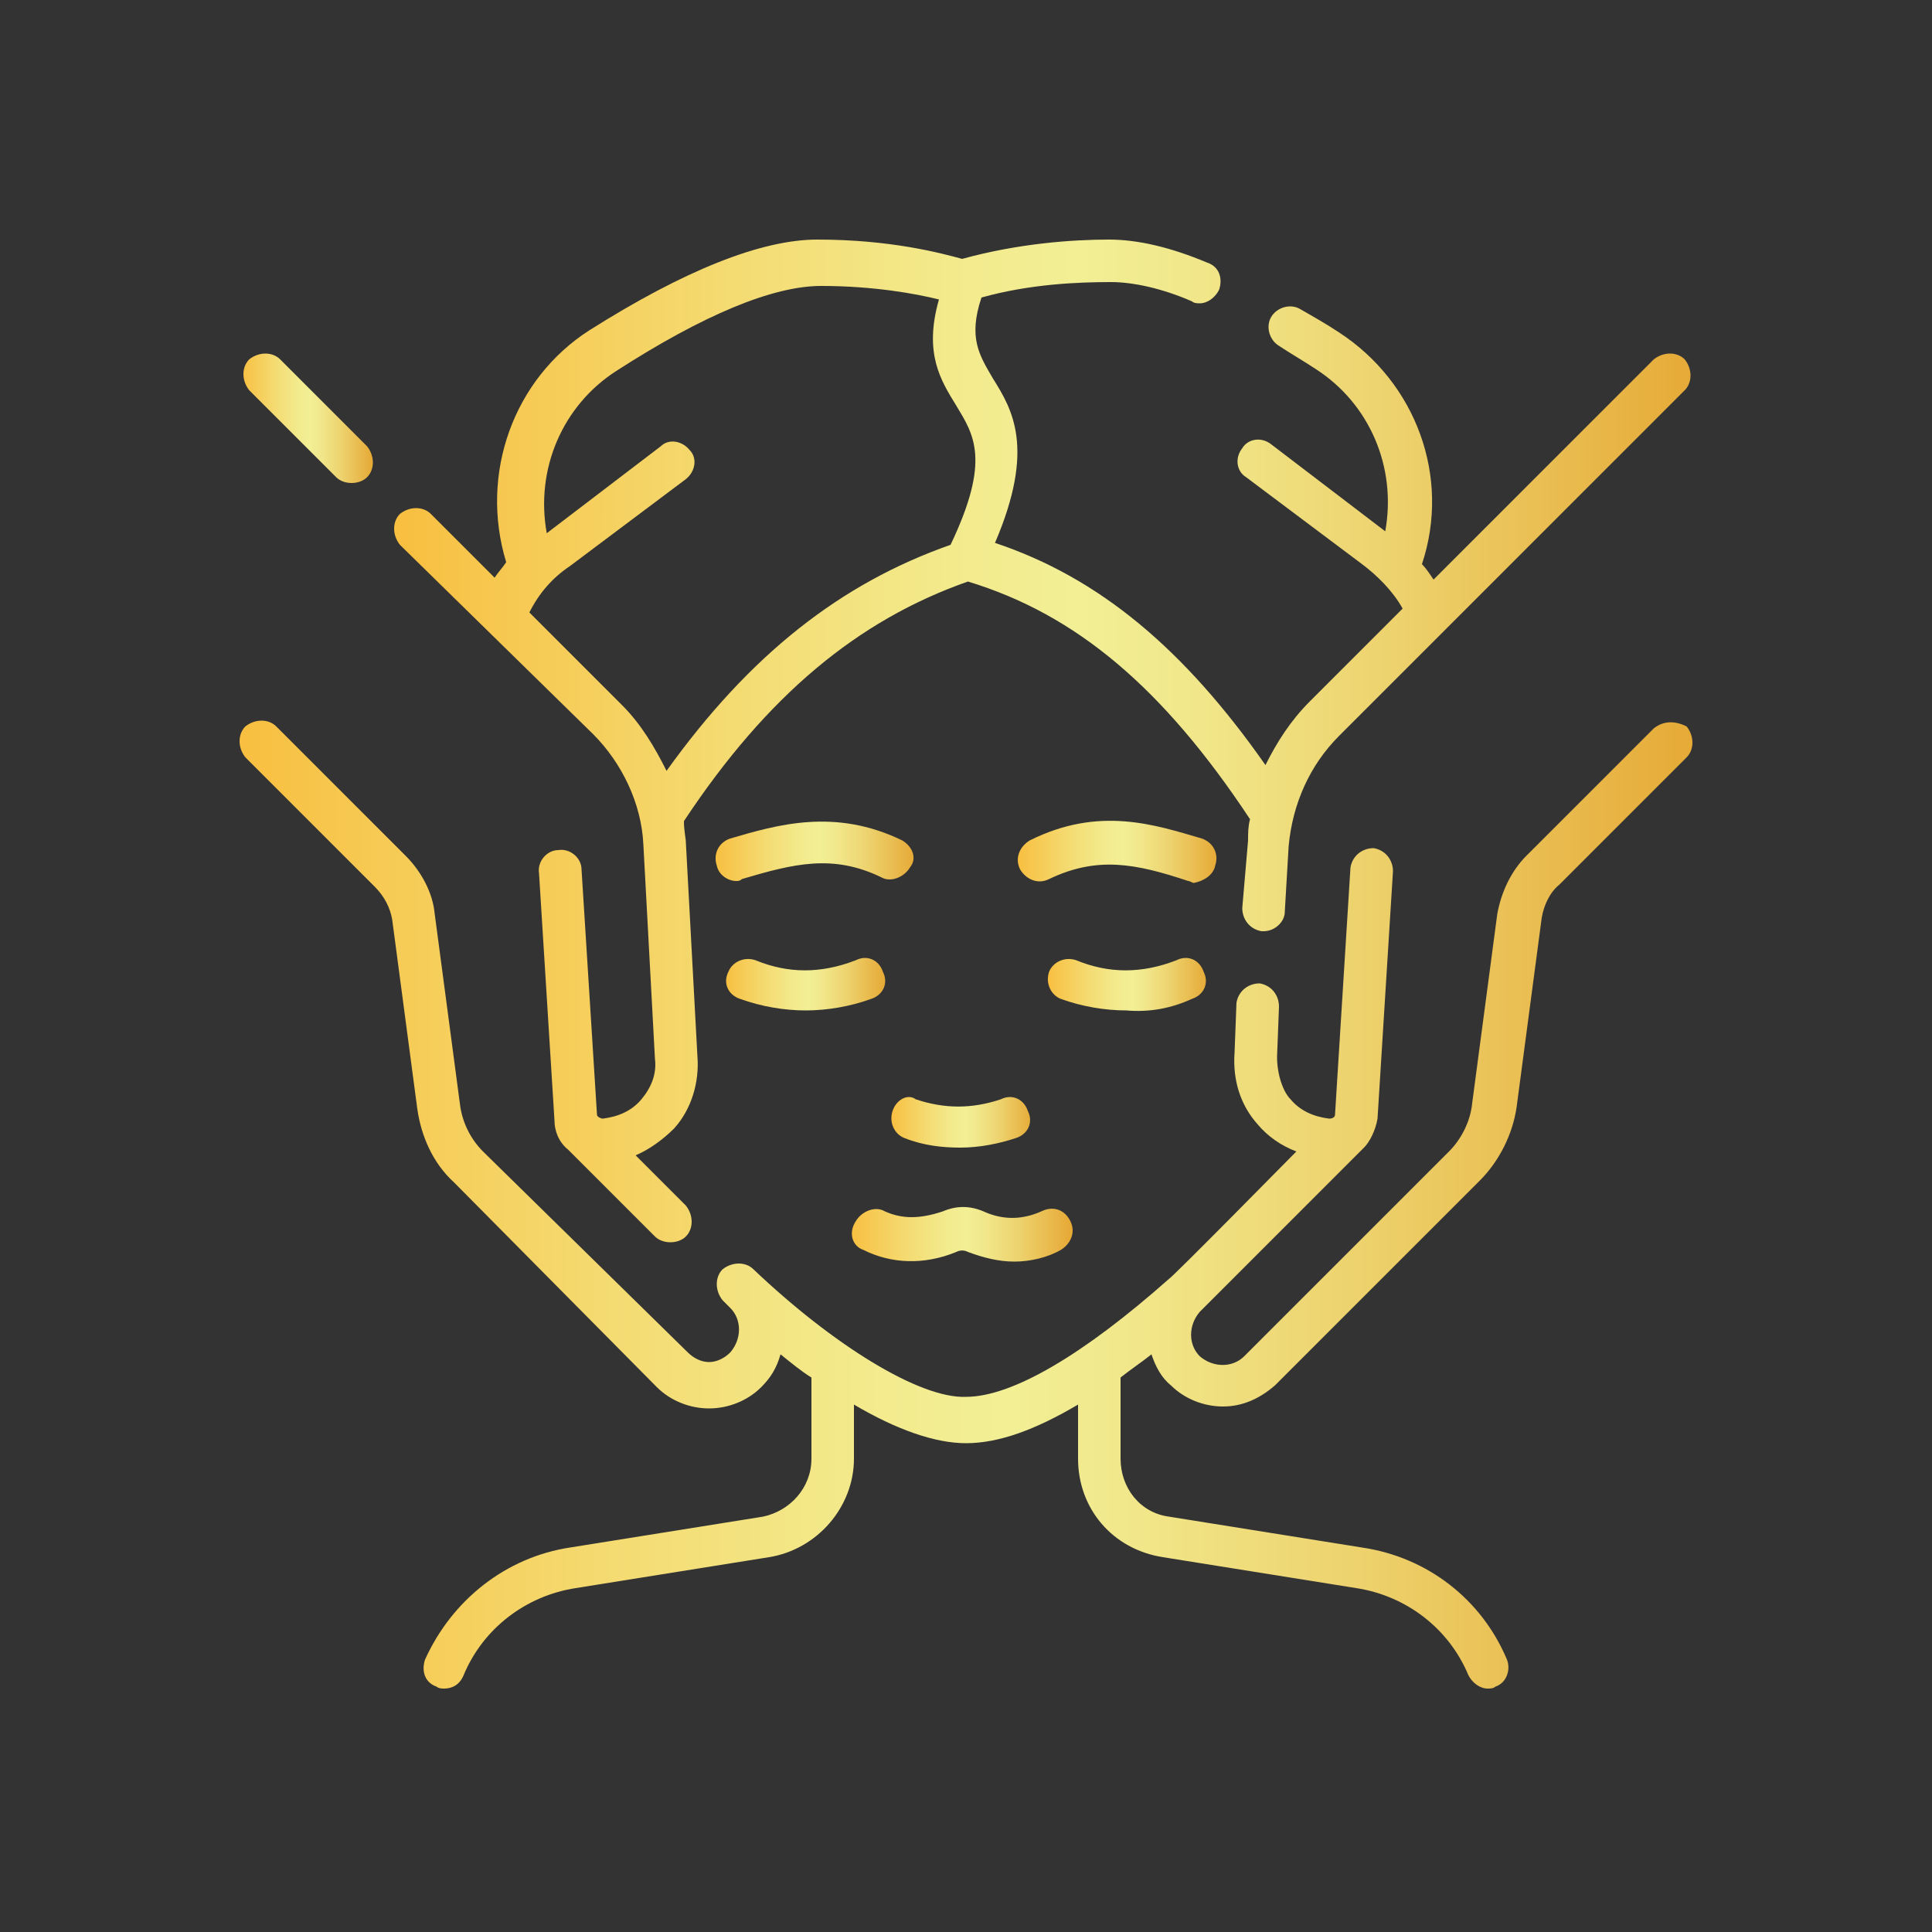 <?xml version="1.0" encoding="utf-8"?>
<!-- Generator: Adobe Illustrator 25.4.1, SVG Export Plug-In . SVG Version: 6.00 Build 0)  -->
<svg version="1.1" id="Capa_1" xmlns="http://www.w3.org/2000/svg" xmlns:xlink="http://www.w3.org/1999/xlink" x="0px" y="0px"
	 viewBox="0 0 100 100" style="enable-background:new 0 0 100 100;" xml:space="preserve">
<rect x="0" y="0" width="100" height="100" fill="#333333" stroke="none"/>
<style type="text/css">
	.st0{fill:url(#SVGID_1_);}
	.st1{fill:url(#SVGID_00000050651851840513932610000002490319189183962264_);}
	.st2{fill:url(#SVGID_00000147199705156644741810000009180946937903883924_);}
	.st3{fill:url(#SVGID_00000153707787637108800810000001307308061247790231_);}
	.st4{fill:url(#SVGID_00000116942322134140013630000009058405226050121651_);}
	.st5{fill:url(#SVGID_00000070120260832357795080000000871965540118476986_);}
	.st6{fill:url(#SVGID_00000057117567410381204120000013052135712917236137_);}
	.st7{fill:url(#SVGID_00000132771432729522028900000005345185853106380192_);}
	.st8{fill:url(#SVGID_00000097493813996589923280000002698227088104499121_);}
</style>
<g>
	<linearGradient id="SVGID_1_" gradientUnits="userSpaceOnUse" x1="20.659" y1="38.396" x2="87.499" y2="38.396">
		<stop  offset="0" style="stop-color:#F8BF40"/>
		<stop  offset="4.156416e-02" style="stop-color:#F7C449"/>
		<stop  offset="0.257" style="stop-color:#F4DB72"/>
		<stop  offset="0.426" style="stop-color:#F3EA8C"/>
		<stop  offset="0.528" style="stop-color:#F2EF95"/>
		<stop  offset="0.616" style="stop-color:#F1E78A"/>
		<stop  offset="0.771" style="stop-color:#EDD26D"/>
		<stop  offset="0.974" style="stop-color:#E7AF3E"/>
		<stop  offset="1" style="stop-color:#E6AA37"/>
	</linearGradient>
	<path class="st0" d="M30.7,38c1.5,1.5,2.5,3.6,2.6,5.7l0.6,11.1c0,0,0,0,0,0c0.1,0.8-0.2,1.5-0.7,2.1c-0.5,0.6-1.2,0.9-2,1
		c-0.1,0-0.3-0.1-0.3-0.2L30.1,45c0-0.6-0.6-1.1-1.2-1c-0.6,0-1.1,0.6-1,1.2l0.8,12.8c0,0.5,0.2,1.1,0.7,1.5l4.5,4.5
		c0.2,0.2,0.5,0.3,0.8,0.3c0.3,0,0.6-0.1,0.8-0.3c0.4-0.4,0.4-1.1,0-1.6l-2.6-2.6c0.7-0.3,1.4-0.8,2-1.4c0.9-1,1.3-2.4,1.2-3.7
		l-0.6-11.1c0-0.2-0.1-0.6-0.1-1.1c4.3-6.5,9-10.4,14.7-12.4c5.6,1.7,10.1,5.5,14.6,12.3c-0.1,0.4-0.1,0.7-0.1,1.1c0,0,0,0,0,0
		L64.3,47c0,0.6,0.4,1.1,1,1.2c0,0,0,0,0.1,0c0.6,0,1.1-0.5,1.1-1l0.2-3.4c0.2-2.2,1.1-4.2,2.6-5.7l17.9-17.9c0.4-0.4,0.4-1.1,0-1.6
		c-0.4-0.4-1.1-0.4-1.6,0L74.2,30c-0.2-0.3-0.4-0.6-0.6-0.8c1.5-4.5-0.3-9.4-4.3-12c-0.6-0.4-1.3-0.8-2-1.2
		c-0.5-0.3-1.2-0.1-1.5,0.4c-0.3,0.5-0.1,1.2,0.4,1.5c0.6,0.4,1.3,0.8,1.9,1.2c2.8,1.8,4.2,5.1,3.6,8.4L65.8,23
		c-0.5-0.4-1.2-0.3-1.5,0.2c-0.4,0.5-0.3,1.2,0.2,1.5l6,4.5c0.8,0.6,1.6,1.4,2.1,2.3l-4.8,4.8c-1,1-1.7,2.1-2.3,3.3
		c-4.2-6-8.6-9.7-14-11.5c2.1-4.9,0.9-6.9-0.1-8.5c-0.7-1.2-1.3-2.1-0.6-4.2c2.5-0.7,5-0.8,6.7-0.8c1.1,0,2.6,0.3,4.2,1
		c0.1,0.1,0.3,0.1,0.4,0.1c0.4,0,0.8-0.3,1-0.7c0.2-0.6,0-1.2-0.6-1.4c-1.9-0.8-3.6-1.2-5.1-1.2c-1.9,0-4.7,0.2-7.6,1
		c-1.1-0.3-3.7-1-7.5-1c-2.9,0-6.9,1.6-11.8,4.7c-3.9,2.5-5.7,7.4-4.3,12c-0.2,0.3-0.4,0.5-0.6,0.8l-3.3-3.3c-0.4-0.4-1.1-0.4-1.6,0
		c-0.4,0.4-0.4,1.1,0,1.6L30.7,38z M29.5,29.3l6-4.5c0.5-0.4,0.6-1.1,0.2-1.5c-0.4-0.5-1.1-0.6-1.5-0.2l-5.9,4.5
		c-0.6-3.3,0.8-6.6,3.6-8.4c4.5-2.9,8.1-4.4,10.6-4.4c2.7,0,4.9,0.4,6.1,0.7c-0.8,2.8,0.1,4.2,0.9,5.5c0.9,1.5,1.8,2.8-0.3,7.2
		c-5.7,2-10.4,5.7-14.7,11.7c-0.6-1.2-1.3-2.4-2.3-3.4l-4.8-4.8C27.9,30.7,28.6,29.9,29.5,29.3L29.5,29.3z"/>
	
		<linearGradient id="SVGID_00000049216883361240976520000008725552000511535547_" gradientUnits="userSpaceOnUse" x1="12.5" y1="21.653" x2="19.227" y2="21.653">
		<stop  offset="0" style="stop-color:#F8BF40"/>
		<stop  offset="4.156416e-02" style="stop-color:#F7C449"/>
		<stop  offset="0.257" style="stop-color:#F4DB72"/>
		<stop  offset="0.426" style="stop-color:#F3EA8C"/>
		<stop  offset="0.528" style="stop-color:#F2EF95"/>
		<stop  offset="0.616" style="stop-color:#F1E78A"/>
		<stop  offset="0.771" style="stop-color:#EDD26D"/>
		<stop  offset="0.974" style="stop-color:#E7AF3E"/>
		<stop  offset="1" style="stop-color:#E6AA37"/>
	</linearGradient>
	<path style="fill:url(#SVGID_00000049216883361240976520000008725552000511535547_);" d="M17.4,24.7c0.2,0.2,0.5,0.3,0.8,0.3
		c0.3,0,0.6-0.1,0.8-0.3c0.4-0.4,0.4-1.1,0-1.6l-4.5-4.5c-0.4-0.4-1.1-0.4-1.6,0c-0.4,0.4-0.4,1.1,0,1.6L17.4,24.7z"/>
	
		<linearGradient id="SVGID_00000000222634158465774590000012630510244188718268_" gradientUnits="userSpaceOnUse" x1="12.499" y1="62.434" x2="87.499" y2="62.434">
		<stop  offset="0" style="stop-color:#F8BF40"/>
		<stop  offset="4.156416e-02" style="stop-color:#F7C449"/>
		<stop  offset="0.257" style="stop-color:#F4DB72"/>
		<stop  offset="0.426" style="stop-color:#F3EA8C"/>
		<stop  offset="0.528" style="stop-color:#F2EF95"/>
		<stop  offset="0.616" style="stop-color:#F1E78A"/>
		<stop  offset="0.771" style="stop-color:#EDD26D"/>
		<stop  offset="0.974" style="stop-color:#E7AF3E"/>
		<stop  offset="1" style="stop-color:#E6AA37"/>
	</linearGradient>
	<path style="fill:url(#SVGID_00000000222634158465774590000012630510244188718268_);" d="M85.6,37.7L79,44.3
		c-0.8,0.8-1.3,1.9-1.5,3l-1.3,9.8c-0.1,1-0.6,1.9-1.2,2.5L64.4,70.2c-0.6,0.6-1.6,0.6-2.3,0c-0.6-0.6-0.6-1.6,0-2.3l8.5-8.5
		c0.3-0.3,0.6-0.9,0.7-1.5l0.8-12.8c0-0.6-0.4-1.1-1-1.2c-0.6,0-1.1,0.4-1.2,1l-0.8,12.8c0,0.1-0.1,0.2-0.3,0.2
		c-0.8-0.1-1.5-0.4-2-1c-0.4-0.4-0.7-1.3-0.7-2.2l0.1-2.6c0-0.6-0.4-1.1-1-1.2c-0.6,0-1.1,0.4-1.2,1l-0.1,2.6
		c-0.1,1.4,0.3,2.7,1.2,3.7c0.5,0.6,1.2,1.1,2,1.4c-0.2,0.2-6.4,6.5-6.6,6.6c-4.4,3.9-8.1,6.1-10.5,6.1c-2.4,0.1-6.9-2.7-11-6.6
		c-0.4-0.4-1.1-0.4-1.6,0c-0.4,0.4-0.4,1.1,0,1.6l0.4,0.4c0.6,0.6,0.6,1.6,0,2.3c-0.3,0.3-0.7,0.5-1.1,0.5c-0.4,0-0.8-0.2-1.1-0.5
		L25,59.6c-0.7-0.7-1.1-1.6-1.2-2.5l-1.3-9.8c-0.1-1.1-0.7-2.2-1.5-3l-6.7-6.7c-0.4-0.4-1.1-0.4-1.6,0c-0.4,0.4-0.4,1.1,0,1.6
		l6.7,6.7c0.5,0.5,0.8,1.1,0.9,1.7l1.3,9.8c0.2,1.4,0.8,2.8,1.9,3.8L34,71.8c0.7,0.7,1.7,1.1,2.7,1.1c1,0,2-0.4,2.7-1.1
		c0.5-0.5,0.8-1,1-1.7c0.5,0.4,1.1,0.9,1.6,1.2v4.2c0,1.5-1.1,2.7-2.5,3l-10,1.6c-3.3,0.5-6.1,2.7-7.5,5.8c-0.2,0.6,0,1.2,0.6,1.4
		c0.1,0.1,0.3,0.1,0.4,0.1c0.4,0,0.8-0.2,1-0.7c1-2.4,3.2-4.1,5.8-4.5l10-1.6c2.5-0.4,4.4-2.6,4.4-5.1v-2.8c2.2,1.3,4.2,2,5.8,2
		c1.7,0,3.6-0.7,5.8-2v2.8c0,2.6,1.8,4.7,4.4,5.1l10,1.6c2.6,0.4,4.8,2.1,5.8,4.5c0.2,0.4,0.6,0.7,1,0.7c0.1,0,0.3,0,0.4-0.1
		c0.6-0.2,0.8-0.9,0.6-1.4c-1.3-3.1-4.1-5.3-7.5-5.8l-10-1.6c-1.5-0.2-2.5-1.5-2.5-3v-4.2c0.5-0.4,1.1-0.8,1.6-1.2
		c0.2,0.6,0.5,1.2,1,1.6c0.7,0.7,1.7,1.1,2.7,1.1c1,0,1.9-0.4,2.7-1.1l10.6-10.6c1-1,1.7-2.4,1.9-3.8l1.3-9.8
		c0.1-0.6,0.4-1.3,0.9-1.7l6.6-6.6c0.4-0.4,0.4-1.1,0-1.6C86.7,37.3,86.1,37.3,85.6,37.7L85.6,37.7z"/>
	
		<linearGradient id="SVGID_00000017485060597998512780000003197886921563571890_" gradientUnits="userSpaceOnUse" x1="46.112" y1="58.075" x2="53.437" y2="58.075">
		<stop  offset="0" style="stop-color:#F8BF40"/>
		<stop  offset="4.156416e-02" style="stop-color:#F7C449"/>
		<stop  offset="0.257" style="stop-color:#F4DB72"/>
		<stop  offset="0.426" style="stop-color:#F3EA8C"/>
		<stop  offset="0.528" style="stop-color:#F2EF95"/>
		<stop  offset="0.616" style="stop-color:#F1E78A"/>
		<stop  offset="0.771" style="stop-color:#EDD26D"/>
		<stop  offset="0.974" style="stop-color:#E7AF3E"/>
		<stop  offset="1" style="stop-color:#E6AA37"/>
	</linearGradient>
	<path style="fill:url(#SVGID_00000017485060597998512780000003197886921563571890_);" d="M46.2,57.5c-0.2,0.6,0.1,1.2,0.6,1.4
		c1,0.4,2,0.5,2.9,0.5c1,0,2-0.2,2.9-0.5c0.6-0.2,0.9-0.8,0.6-1.4c-0.2-0.6-0.8-0.9-1.4-0.6c-1.5,0.5-2.9,0.5-4.4,0
		C47,56.6,46.4,56.9,46.2,57.5L46.2,57.5z"/>
	
		<linearGradient id="SVGID_00000054966141294598949760000016754729445833754779_" gradientUnits="userSpaceOnUse" x1="52.703" y1="44.072" x2="62.954" y2="44.072">
		<stop  offset="0" style="stop-color:#F8BF40"/>
		<stop  offset="4.156416e-02" style="stop-color:#F7C449"/>
		<stop  offset="0.257" style="stop-color:#F4DB72"/>
		<stop  offset="0.426" style="stop-color:#F3EA8C"/>
		<stop  offset="0.528" style="stop-color:#F2EF95"/>
		<stop  offset="0.616" style="stop-color:#F1E78A"/>
		<stop  offset="0.771" style="stop-color:#EDD26D"/>
		<stop  offset="0.974" style="stop-color:#E7AF3E"/>
		<stop  offset="1" style="stop-color:#E6AA37"/>
	</linearGradient>
	<path style="fill:url(#SVGID_00000054966141294598949760000016754729445833754779_);" d="M62.9,44.8c0.2-0.6-0.1-1.2-0.7-1.4
		c-2.4-0.7-5.3-1.7-8.9,0.1c-0.5,0.3-0.8,0.9-0.5,1.5c0.3,0.5,0.9,0.8,1.5,0.5c2.5-1.2,4.5-0.8,7.2,0.1c0.1,0,0.2,0.1,0.3,0.1
		C62.3,45.6,62.8,45.3,62.9,44.8L62.9,44.8z"/>
	
		<linearGradient id="SVGID_00000177460819129633568870000002852647845261636483_" gradientUnits="userSpaceOnUse" x1="37.046" y1="44.072" x2="47.296" y2="44.072">
		<stop  offset="0" style="stop-color:#F8BF40"/>
		<stop  offset="4.156416e-02" style="stop-color:#F7C449"/>
		<stop  offset="0.257" style="stop-color:#F4DB72"/>
		<stop  offset="0.426" style="stop-color:#F3EA8C"/>
		<stop  offset="0.528" style="stop-color:#F2EF95"/>
		<stop  offset="0.616" style="stop-color:#F1E78A"/>
		<stop  offset="0.771" style="stop-color:#EDD26D"/>
		<stop  offset="0.974" style="stop-color:#E7AF3E"/>
		<stop  offset="1" style="stop-color:#E6AA37"/>
	</linearGradient>
	<path style="fill:url(#SVGID_00000177460819129633568870000002852647845261636483_);" d="M46.7,43.5c-3.5-1.7-6.5-0.8-8.9-0.1
		c-0.6,0.2-0.9,0.8-0.7,1.4c0.1,0.5,0.6,0.8,1,0.8c0.1,0,0.2,0,0.3-0.1c2.7-0.8,4.7-1.3,7.2-0.1c0.5,0.3,1.2,0,1.5-0.5
		C47.5,44.4,47.2,43.8,46.7,43.5L46.7,43.5z"/>
	
		<linearGradient id="SVGID_00000018955861602514103510000017113246504998002851_" gradientUnits="userSpaceOnUse" x1="44.039" y1="63.964" x2="55.363" y2="63.964">
		<stop  offset="0" style="stop-color:#F8BF40"/>
		<stop  offset="4.156416e-02" style="stop-color:#F7C449"/>
		<stop  offset="0.257" style="stop-color:#F4DB72"/>
		<stop  offset="0.426" style="stop-color:#F3EA8C"/>
		<stop  offset="0.528" style="stop-color:#F2EF95"/>
		<stop  offset="0.616" style="stop-color:#F1E78A"/>
		<stop  offset="0.771" style="stop-color:#EDD26D"/>
		<stop  offset="0.974" style="stop-color:#E7AF3E"/>
		<stop  offset="1" style="stop-color:#E6AA37"/>
	</linearGradient>
	<path style="fill:url(#SVGID_00000018955861602514103510000017113246504998002851_);" d="M44.7,64.7c1.4,0.7,3.1,0.8,4.8,0.1
		c0.2-0.1,0.4-0.1,0.6,0c0.8,0.3,1.6,0.5,2.4,0.5c0.8,0,1.7-0.2,2.4-0.6c0.5-0.3,0.8-0.9,0.5-1.5s-0.9-0.8-1.5-0.5
		c-0.9,0.4-1.9,0.5-3,0c-0.7-0.3-1.4-0.3-2.1,0c-1.2,0.4-2.1,0.4-3,0c-0.5-0.3-1.2,0-1.5,0.5C43.9,63.8,44.1,64.5,44.7,64.7
		L44.7,64.7z"/>
	
		<linearGradient id="SVGID_00000065795193384571087080000000324818415060523404_" gradientUnits="userSpaceOnUse" x1="37.546" y1="50.99" x2="45.748" y2="50.99">
		<stop  offset="0" style="stop-color:#F8BF40"/>
		<stop  offset="4.156416e-02" style="stop-color:#F7C449"/>
		<stop  offset="0.257" style="stop-color:#F4DB72"/>
		<stop  offset="0.426" style="stop-color:#F3EA8C"/>
		<stop  offset="0.528" style="stop-color:#F2EF95"/>
		<stop  offset="0.616" style="stop-color:#F1E78A"/>
		<stop  offset="0.771" style="stop-color:#EDD26D"/>
		<stop  offset="0.974" style="stop-color:#E7AF3E"/>
		<stop  offset="1" style="stop-color:#E6AA37"/>
	</linearGradient>
	<path style="fill:url(#SVGID_00000065795193384571087080000000324818415060523404_);" d="M38.3,51.7c1.1,0.4,2.3,0.6,3.4,0.6
		c1.1,0,2.3-0.2,3.4-0.6c0.6-0.2,0.9-0.8,0.6-1.4c-0.2-0.6-0.8-0.9-1.4-0.6c-1.8,0.7-3.5,0.7-5.2,0c-0.6-0.2-1.2,0.1-1.4,0.6
		C37.4,50.9,37.7,51.5,38.3,51.7L38.3,51.7z"/>
	
		<linearGradient id="SVGID_00000147919253267712251100000001354500743645797015_" gradientUnits="userSpaceOnUse" x1="54.252" y1="50.99" x2="62.454" y2="50.99">
		<stop  offset="0" style="stop-color:#F8BF40"/>
		<stop  offset="4.156416e-02" style="stop-color:#F7C449"/>
		<stop  offset="0.257" style="stop-color:#F4DB72"/>
		<stop  offset="0.426" style="stop-color:#F3EA8C"/>
		<stop  offset="0.528" style="stop-color:#F2EF95"/>
		<stop  offset="0.616" style="stop-color:#F1E78A"/>
		<stop  offset="0.771" style="stop-color:#EDD26D"/>
		<stop  offset="0.974" style="stop-color:#E7AF3E"/>
		<stop  offset="1" style="stop-color:#E6AA37"/>
	</linearGradient>
	<path style="fill:url(#SVGID_00000147919253267712251100000001354500743645797015_);" d="M61.7,51.7c0.6-0.2,0.9-0.8,0.6-1.4
		c-0.2-0.6-0.8-0.9-1.4-0.6c-1.8,0.7-3.5,0.7-5.2,0c-0.6-0.2-1.2,0.1-1.4,0.6c-0.2,0.6,0.1,1.2,0.6,1.4c1.1,0.4,2.3,0.6,3.4,0.6
		C59.5,52.4,60.6,52.2,61.7,51.7z"/>
</g>
</svg>
